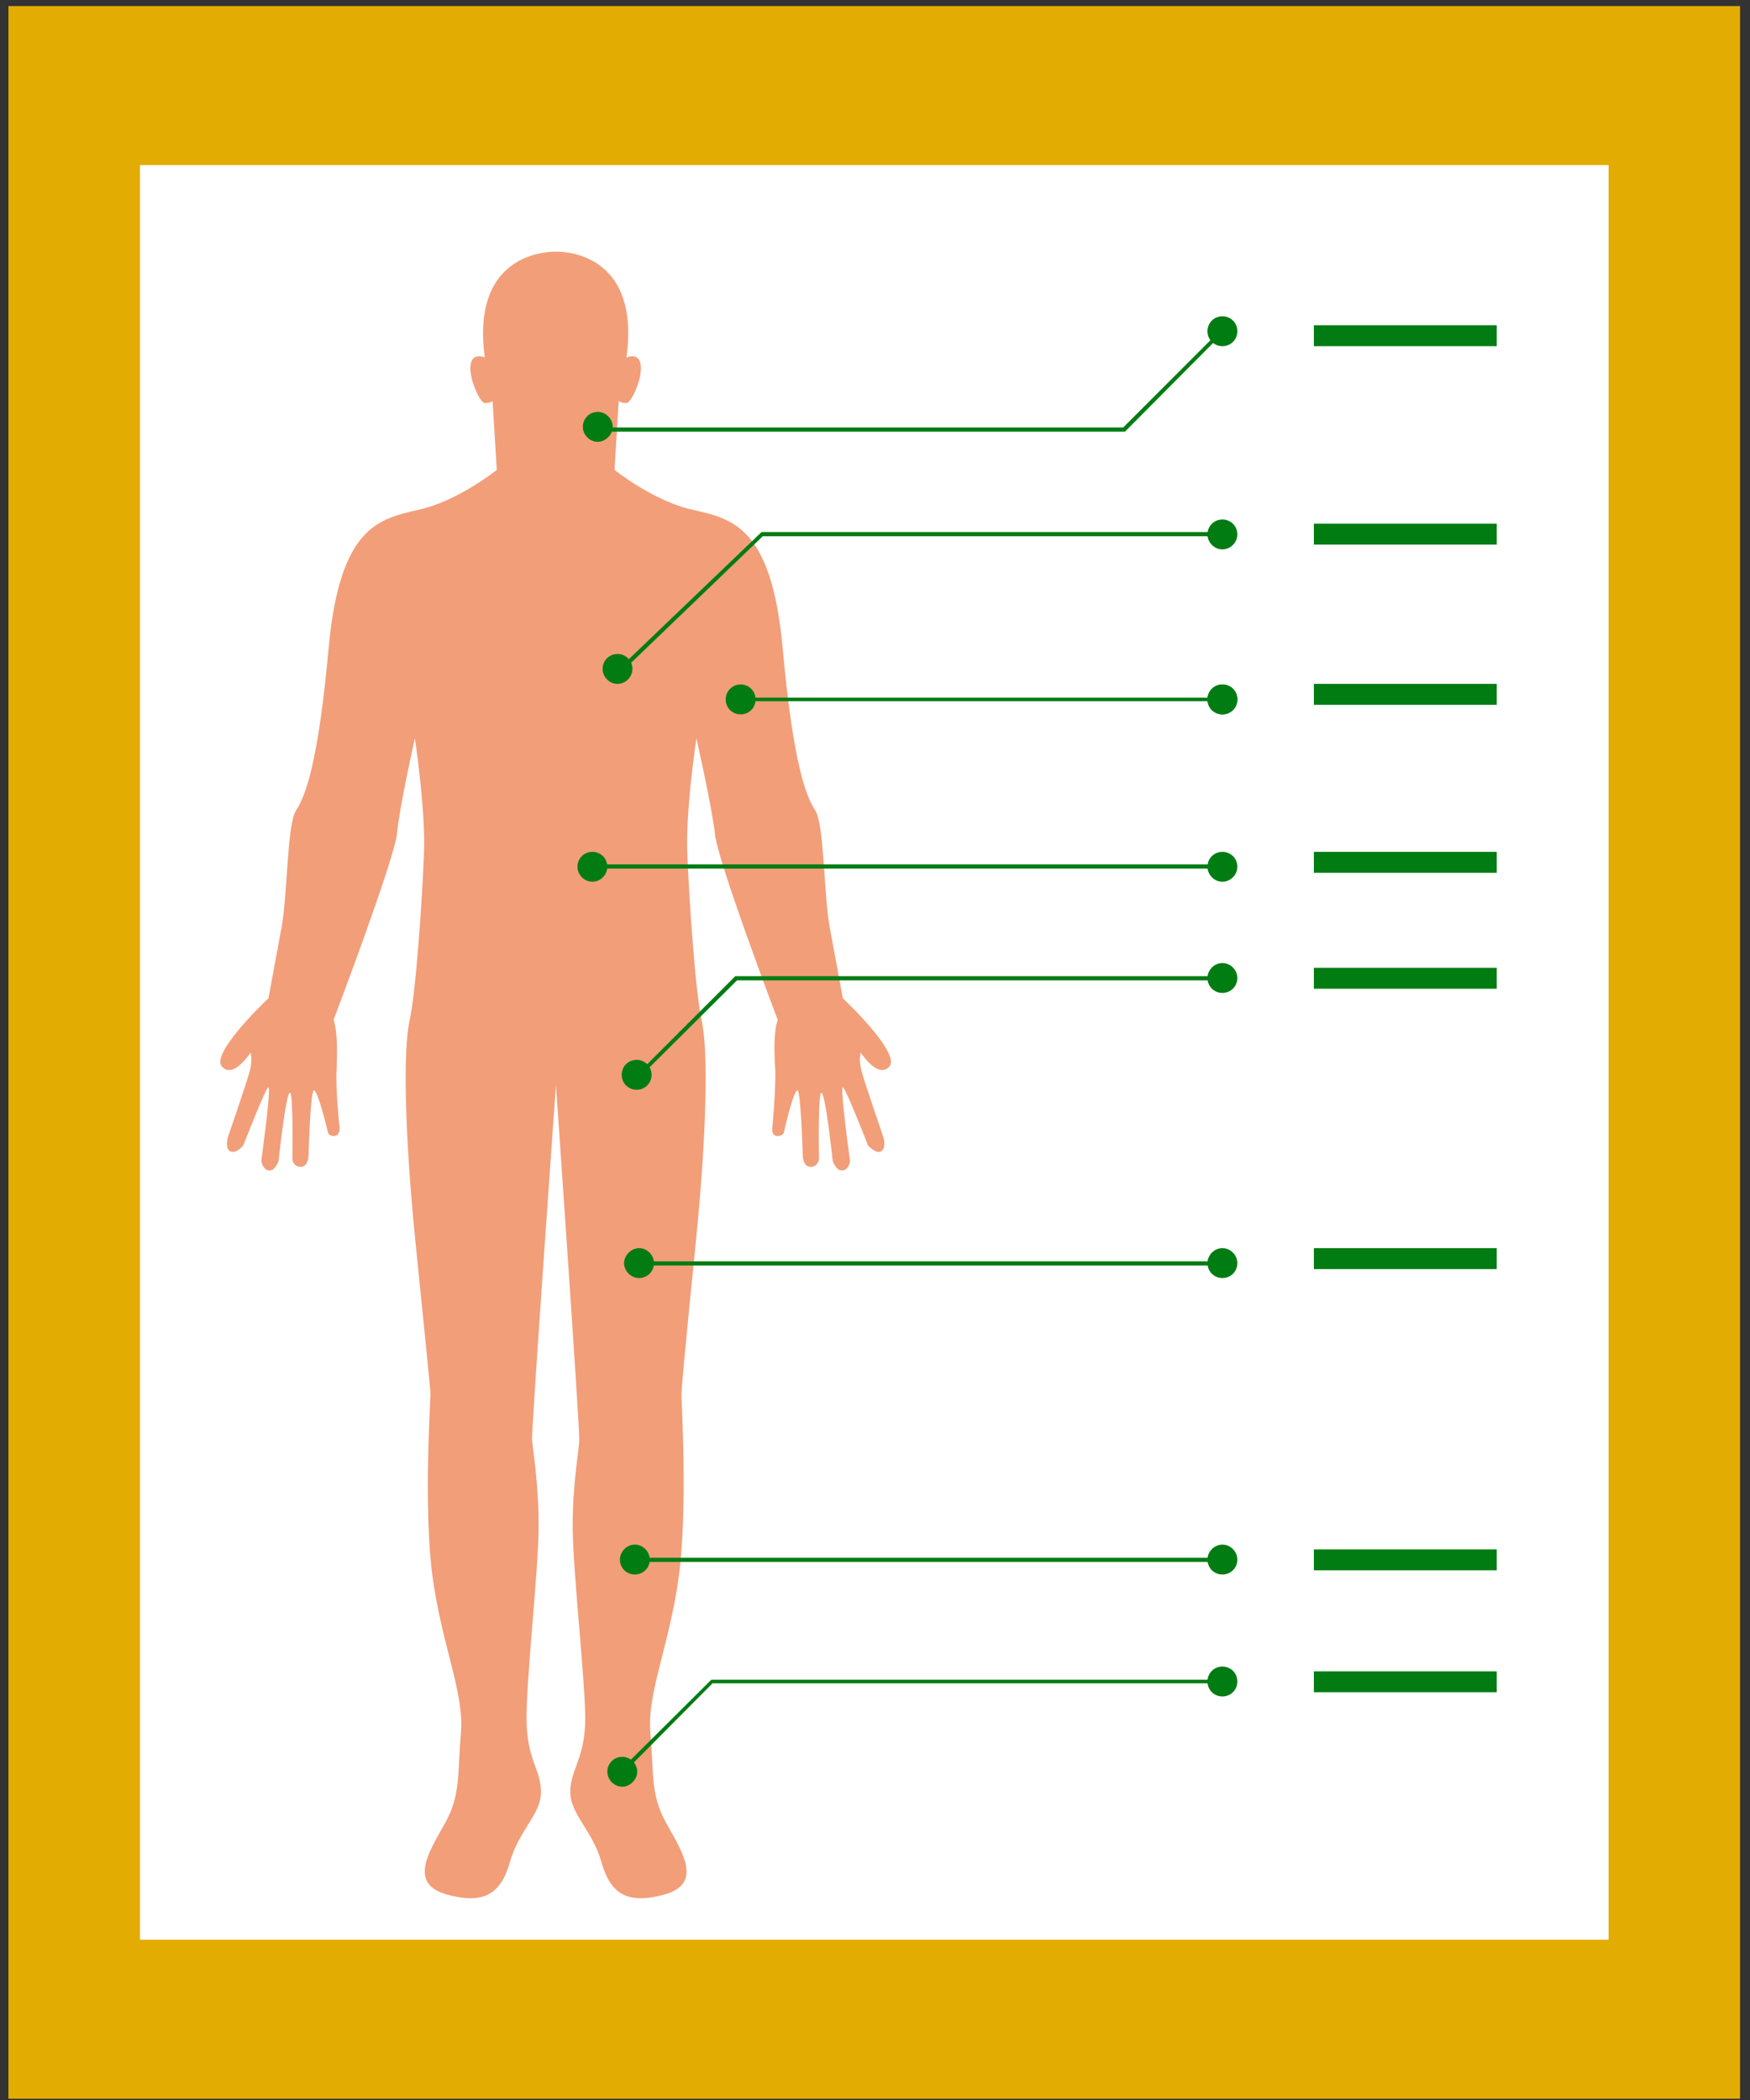 <?xml version="1.0" encoding="UTF-8"?> <svg xmlns="http://www.w3.org/2000/svg" width="125" height="150" viewBox="0 0 125 150" fill="none"><rect x="0" y="0" width="125" height="150" fill="#333333" stroke="none"/><path fill-rule="evenodd" clip-rule="evenodd" d="M124.289 0.433H0.602V149.909H124.289V0.433Z" fill="#E2AC02"></path><path fill-rule="evenodd" clip-rule="evenodd" d="M114.897 11.79H9.995V138.552H114.897V11.79Z" fill="white"></path><path fill-rule="evenodd" clip-rule="evenodd" d="M60.204 71.307C60.204 71.307 59.692 68.574 59.265 66.226C58.838 63.92 58.881 58.925 58.24 57.901C57.6 56.919 56.66 54.698 55.892 46.159C55.081 37.62 52.306 37.065 49.53 36.425C46.712 35.827 43.895 33.564 43.895 33.564L44.193 28.654C44.193 28.654 44.492 28.825 44.791 28.782C45.09 28.697 45.858 27.16 45.773 26.135C45.688 25.111 44.748 25.538 44.748 25.538C45.816 17.682 39.71 17.98 39.71 17.98C39.71 17.98 33.562 17.682 34.63 25.538C34.63 25.538 33.69 25.111 33.605 26.135C33.52 27.16 34.288 28.697 34.587 28.782C34.929 28.825 35.185 28.654 35.185 28.654L35.484 33.564C35.484 33.564 32.666 35.827 29.848 36.425C27.073 37.065 24.297 37.62 23.486 46.159C22.718 54.698 21.779 56.919 21.138 57.901C20.498 58.925 20.54 63.92 20.113 66.226C19.686 68.574 19.174 71.307 19.174 71.307C19.174 71.307 15.033 75.192 15.844 76.174C16.655 77.113 17.893 75.192 17.893 75.192C17.893 75.192 18.064 75.576 17.851 76.473C17.594 77.412 16.271 81.255 16.271 81.255C16.271 81.255 16.057 82.023 16.442 82.237C16.869 82.45 17.381 81.81 17.381 81.81C17.381 81.81 19.003 77.626 19.174 77.668C19.387 77.711 18.662 82.92 18.662 82.92C18.662 82.92 18.747 83.517 19.174 83.603C19.644 83.688 19.9 82.92 19.9 82.92C19.9 82.92 20.412 78.053 20.711 78.053C20.967 78.053 20.882 82.834 20.882 82.834C20.882 82.834 20.967 83.347 21.48 83.347C21.992 83.347 22.035 82.621 22.035 82.621C22.035 82.621 22.163 77.924 22.419 77.882C22.718 77.882 23.444 80.956 23.444 80.956C23.444 80.956 23.614 81.212 23.956 81.127C24.297 81.041 24.255 80.572 24.255 80.572C24.255 80.572 23.956 77.711 24.041 76.473C24.084 75.192 24.127 73.74 23.828 72.844C23.828 72.844 28.14 61.487 28.354 59.566C28.524 57.644 29.634 52.734 29.634 52.734C29.634 52.734 30.446 58.071 30.275 61.188C30.147 64.305 29.72 70.794 29.25 72.929C28.78 75.107 28.909 81.084 29.677 88.726C30.446 96.369 30.744 99.144 30.744 99.656C30.744 100.211 30.232 107.896 30.915 112.764C31.598 117.631 33.178 120.961 32.922 123.822C32.666 126.682 32.922 128.177 31.812 130.183C30.702 132.19 29.122 134.496 31.855 135.307C34.587 136.075 35.782 135.264 36.423 133.001C37.063 130.738 38.643 129.586 38.643 128.006C38.643 126.426 37.661 125.7 37.618 123.011C37.533 120.363 38.472 112.209 38.472 109.007C38.472 105.804 38.045 103.542 38.003 102.816C37.96 102.09 39.71 77.498 39.71 77.498C39.71 77.498 41.418 102.09 41.376 102.816C41.376 103.542 40.906 105.804 40.906 109.007C40.906 112.209 41.845 120.363 41.803 123.011C41.717 125.7 40.735 126.426 40.735 128.006C40.735 129.586 42.315 130.738 42.955 133.001C43.596 135.264 44.791 136.075 47.524 135.307C50.256 134.496 48.676 132.19 47.566 130.183C46.456 128.177 46.712 126.682 46.456 123.822C46.2 120.961 47.78 117.631 48.463 112.764C49.146 107.896 48.676 100.211 48.676 99.656C48.676 99.144 48.933 96.369 49.701 88.726C50.47 81.084 50.598 75.107 50.128 72.929C49.658 70.794 49.231 64.305 49.103 61.188C48.933 58.071 49.744 52.734 49.744 52.734C49.744 52.734 50.854 57.644 51.067 59.566C51.238 61.487 55.55 72.844 55.55 72.844C55.252 73.74 55.294 75.192 55.38 76.473C55.422 77.711 55.166 80.572 55.166 80.572C55.166 80.572 55.081 81.041 55.422 81.127C55.764 81.212 55.977 80.956 55.977 80.956C55.977 80.956 56.66 77.882 56.959 77.882C57.215 77.924 57.343 82.621 57.343 82.621C57.343 82.621 57.386 83.347 57.899 83.347C58.411 83.347 58.496 82.834 58.496 82.834C58.496 82.834 58.411 78.053 58.667 78.053C58.966 78.053 59.478 82.92 59.478 82.92C59.478 82.92 59.734 83.688 60.204 83.603C60.674 83.517 60.716 82.92 60.716 82.92C60.716 82.92 59.991 77.711 60.204 77.668C60.375 77.626 61.997 81.81 61.997 81.81C61.997 81.81 62.552 82.45 62.937 82.237C63.321 82.023 63.107 81.255 63.107 81.255C63.107 81.255 61.784 77.412 61.528 76.473C61.314 75.576 61.485 75.192 61.485 75.192C61.485 75.192 62.723 77.113 63.534 76.174C64.346 75.192 60.204 71.307 60.204 71.307Z" fill="#F29E79"></path><path fill-rule="evenodd" clip-rule="evenodd" d="M53.117 50.087H87.316V49.831H53.117V50.087Z" fill="#017C13"></path><path fill-rule="evenodd" clip-rule="evenodd" d="M88.383 49.959C88.383 50.557 87.913 51.027 87.315 51.027C86.718 51.027 86.248 50.557 86.248 49.959C86.248 49.362 86.718 48.892 87.315 48.892C87.913 48.892 88.383 49.362 88.383 49.959Z" fill="#017C13"></path><path fill-rule="evenodd" clip-rule="evenodd" d="M88.383 49.959C88.383 50.557 87.913 51.027 87.315 51.027C86.718 51.027 86.248 50.557 86.248 49.959C86.248 49.362 86.718 48.892 87.315 48.892C87.913 48.892 88.383 49.362 88.383 49.959Z" fill="#017C13"></path><path fill-rule="evenodd" clip-rule="evenodd" d="M53.971 49.959C53.971 50.557 53.501 51.027 52.903 51.027C52.305 51.027 51.836 50.557 51.836 49.959C51.836 49.362 52.305 48.892 52.903 48.892C53.501 48.892 53.971 49.362 53.971 49.959Z" fill="#017C13"></path><path fill-rule="evenodd" clip-rule="evenodd" d="M106.913 50.344H93.848V48.849H106.913V50.344Z" fill="#017C13"></path><path fill-rule="evenodd" clip-rule="evenodd" d="M43.04 30.832H80.356L87.4 23.744L87.187 23.574L80.228 30.533H43.04V30.832Z" fill="#017C13"></path><path fill-rule="evenodd" clip-rule="evenodd" d="M88.383 23.659C88.383 24.257 87.913 24.727 87.315 24.727C86.717 24.727 86.248 24.257 86.248 23.659C86.248 23.061 86.717 22.592 87.315 22.592C87.913 22.592 88.383 23.061 88.383 23.659Z" fill="#017C13"></path><path fill-rule="evenodd" clip-rule="evenodd" d="M43.766 30.49C43.766 31.045 43.254 31.557 42.699 31.557C42.101 31.557 41.631 31.045 41.631 30.49C41.631 29.892 42.101 29.423 42.699 29.423C43.254 29.423 43.766 29.892 43.766 30.49Z" fill="#017C13"></path><path fill-rule="evenodd" clip-rule="evenodd" d="M106.912 24.727H93.848V23.232H106.912V24.727Z" fill="#017C13"></path><path fill-rule="evenodd" clip-rule="evenodd" d="M44.535 47.867L54.483 38.304H87.315V38.005H54.397L44.321 47.654L44.535 47.867Z" fill="#017C13"></path><path fill-rule="evenodd" clip-rule="evenodd" d="M88.383 38.175C88.383 38.73 87.913 39.243 87.315 39.243C86.718 39.243 86.248 38.73 86.248 38.175C86.248 37.578 86.718 37.108 87.315 37.108C87.913 37.108 88.383 37.578 88.383 38.175Z" fill="#017C13"></path><path fill-rule="evenodd" clip-rule="evenodd" d="M45.175 47.782C45.175 48.337 44.706 48.849 44.108 48.849C43.51 48.849 43.041 48.337 43.041 47.782C43.041 47.184 43.51 46.714 44.108 46.714C44.706 46.714 45.175 47.184 45.175 47.782Z" fill="#017C13"></path><path fill-rule="evenodd" clip-rule="evenodd" d="M106.913 38.901H93.848V37.407H106.913V38.901Z" fill="#017C13"></path><path fill-rule="evenodd" clip-rule="evenodd" d="M42.315 62.042H87.315V61.743H42.315V62.042Z" fill="#017C13"></path><path fill-rule="evenodd" clip-rule="evenodd" d="M88.383 61.914C88.383 62.469 87.913 62.981 87.315 62.981C86.718 62.981 86.248 62.469 86.248 61.914C86.248 61.316 86.718 60.847 87.315 60.847C87.913 60.847 88.383 61.316 88.383 61.914Z" fill="#017C13"></path><path fill-rule="evenodd" clip-rule="evenodd" d="M43.382 61.914C43.382 62.469 42.912 62.981 42.315 62.981C41.717 62.981 41.247 62.469 41.247 61.914C41.247 61.316 41.717 60.847 42.315 60.847C42.912 60.847 43.382 61.316 43.382 61.914Z" fill="#017C13"></path><path fill-rule="evenodd" clip-rule="evenodd" d="M106.912 62.341H93.848V60.847H106.912V62.341Z" fill="#017C13"></path><path fill-rule="evenodd" clip-rule="evenodd" d="M45.773 76.857L52.647 70.026H87.315V69.727H52.519L45.56 76.686L45.773 76.857Z" fill="#017C13"></path><path fill-rule="evenodd" clip-rule="evenodd" d="M88.383 69.856C88.383 70.453 87.913 70.923 87.315 70.923C86.718 70.923 86.248 70.453 86.248 69.856C86.248 69.3 86.718 68.788 87.315 68.788C87.913 68.788 88.383 69.3 88.383 69.856Z" fill="#017C13"></path><path fill-rule="evenodd" clip-rule="evenodd" d="M46.541 76.772C46.541 77.37 46.072 77.839 45.474 77.839C44.876 77.839 44.407 77.37 44.407 76.772C44.407 76.174 44.876 75.704 45.474 75.704C46.072 75.704 46.541 76.174 46.541 76.772Z" fill="#017C13"></path><path fill-rule="evenodd" clip-rule="evenodd" d="M106.912 70.624H93.848V69.129H106.912V70.624Z" fill="#017C13"></path><path fill-rule="evenodd" clip-rule="evenodd" d="M45.645 90.392H87.315V90.093H45.645V90.392Z" fill="#017C13"></path><path fill-rule="evenodd" clip-rule="evenodd" d="M88.383 90.221C88.383 90.818 87.913 91.288 87.315 91.288C86.717 91.288 86.248 90.818 86.248 90.221C86.248 89.666 86.717 89.153 87.315 89.153C87.913 89.153 88.383 89.666 88.383 90.221Z" fill="#017C13"></path><path fill-rule="evenodd" clip-rule="evenodd" d="M46.712 90.221C46.712 90.818 46.242 91.288 45.645 91.288C45.09 91.288 44.577 90.818 44.577 90.221C44.577 89.666 45.09 89.153 45.645 89.153C46.242 89.153 46.712 89.666 46.712 90.221Z" fill="#017C13"></path><path fill-rule="evenodd" clip-rule="evenodd" d="M106.912 90.648H93.848V89.153H106.912V90.648Z" fill="#017C13"></path><path fill-rule="evenodd" clip-rule="evenodd" d="M45.645 111.568H87.315V111.269H45.645V111.568Z" fill="#017C13"></path><path fill-rule="evenodd" clip-rule="evenodd" d="M88.383 111.397C88.383 111.995 87.913 112.465 87.315 112.465C86.717 112.465 86.248 111.995 86.248 111.397C86.248 110.842 86.717 110.33 87.315 110.33C87.913 110.33 88.383 110.842 88.383 111.397Z" fill="#017C13"></path><path fill-rule="evenodd" clip-rule="evenodd" d="M46.413 111.397C46.413 111.995 45.944 112.465 45.346 112.465C44.748 112.465 44.279 111.995 44.279 111.397C44.279 110.842 44.748 110.33 45.346 110.33C45.944 110.33 46.413 110.842 46.413 111.397Z" fill="#017C13"></path><path fill-rule="evenodd" clip-rule="evenodd" d="M106.912 112.166H93.848V110.672H106.912V112.166Z" fill="#017C13"></path><path fill-rule="evenodd" clip-rule="evenodd" d="M44.535 126.64L50.896 120.236H87.315V119.979H50.811L44.321 126.426L44.535 126.64Z" fill="#017C13"></path><path fill-rule="evenodd" clip-rule="evenodd" d="M88.383 120.107C88.383 120.705 87.913 121.175 87.315 121.175C86.718 121.175 86.248 120.705 86.248 120.107C86.248 119.51 86.718 119.04 87.315 119.04C87.913 119.04 88.383 119.51 88.383 120.107Z" fill="#017C13"></path><path fill-rule="evenodd" clip-rule="evenodd" d="M45.517 126.554C45.517 127.109 45.005 127.622 44.45 127.622C43.852 127.622 43.382 127.109 43.382 126.554C43.382 125.957 43.852 125.487 44.45 125.487C45.005 125.487 45.517 125.957 45.517 126.554Z" fill="#017C13"></path><path fill-rule="evenodd" clip-rule="evenodd" d="M106.912 120.876H93.848V119.382H106.912V120.876Z" fill="#017C13"></path></svg> 